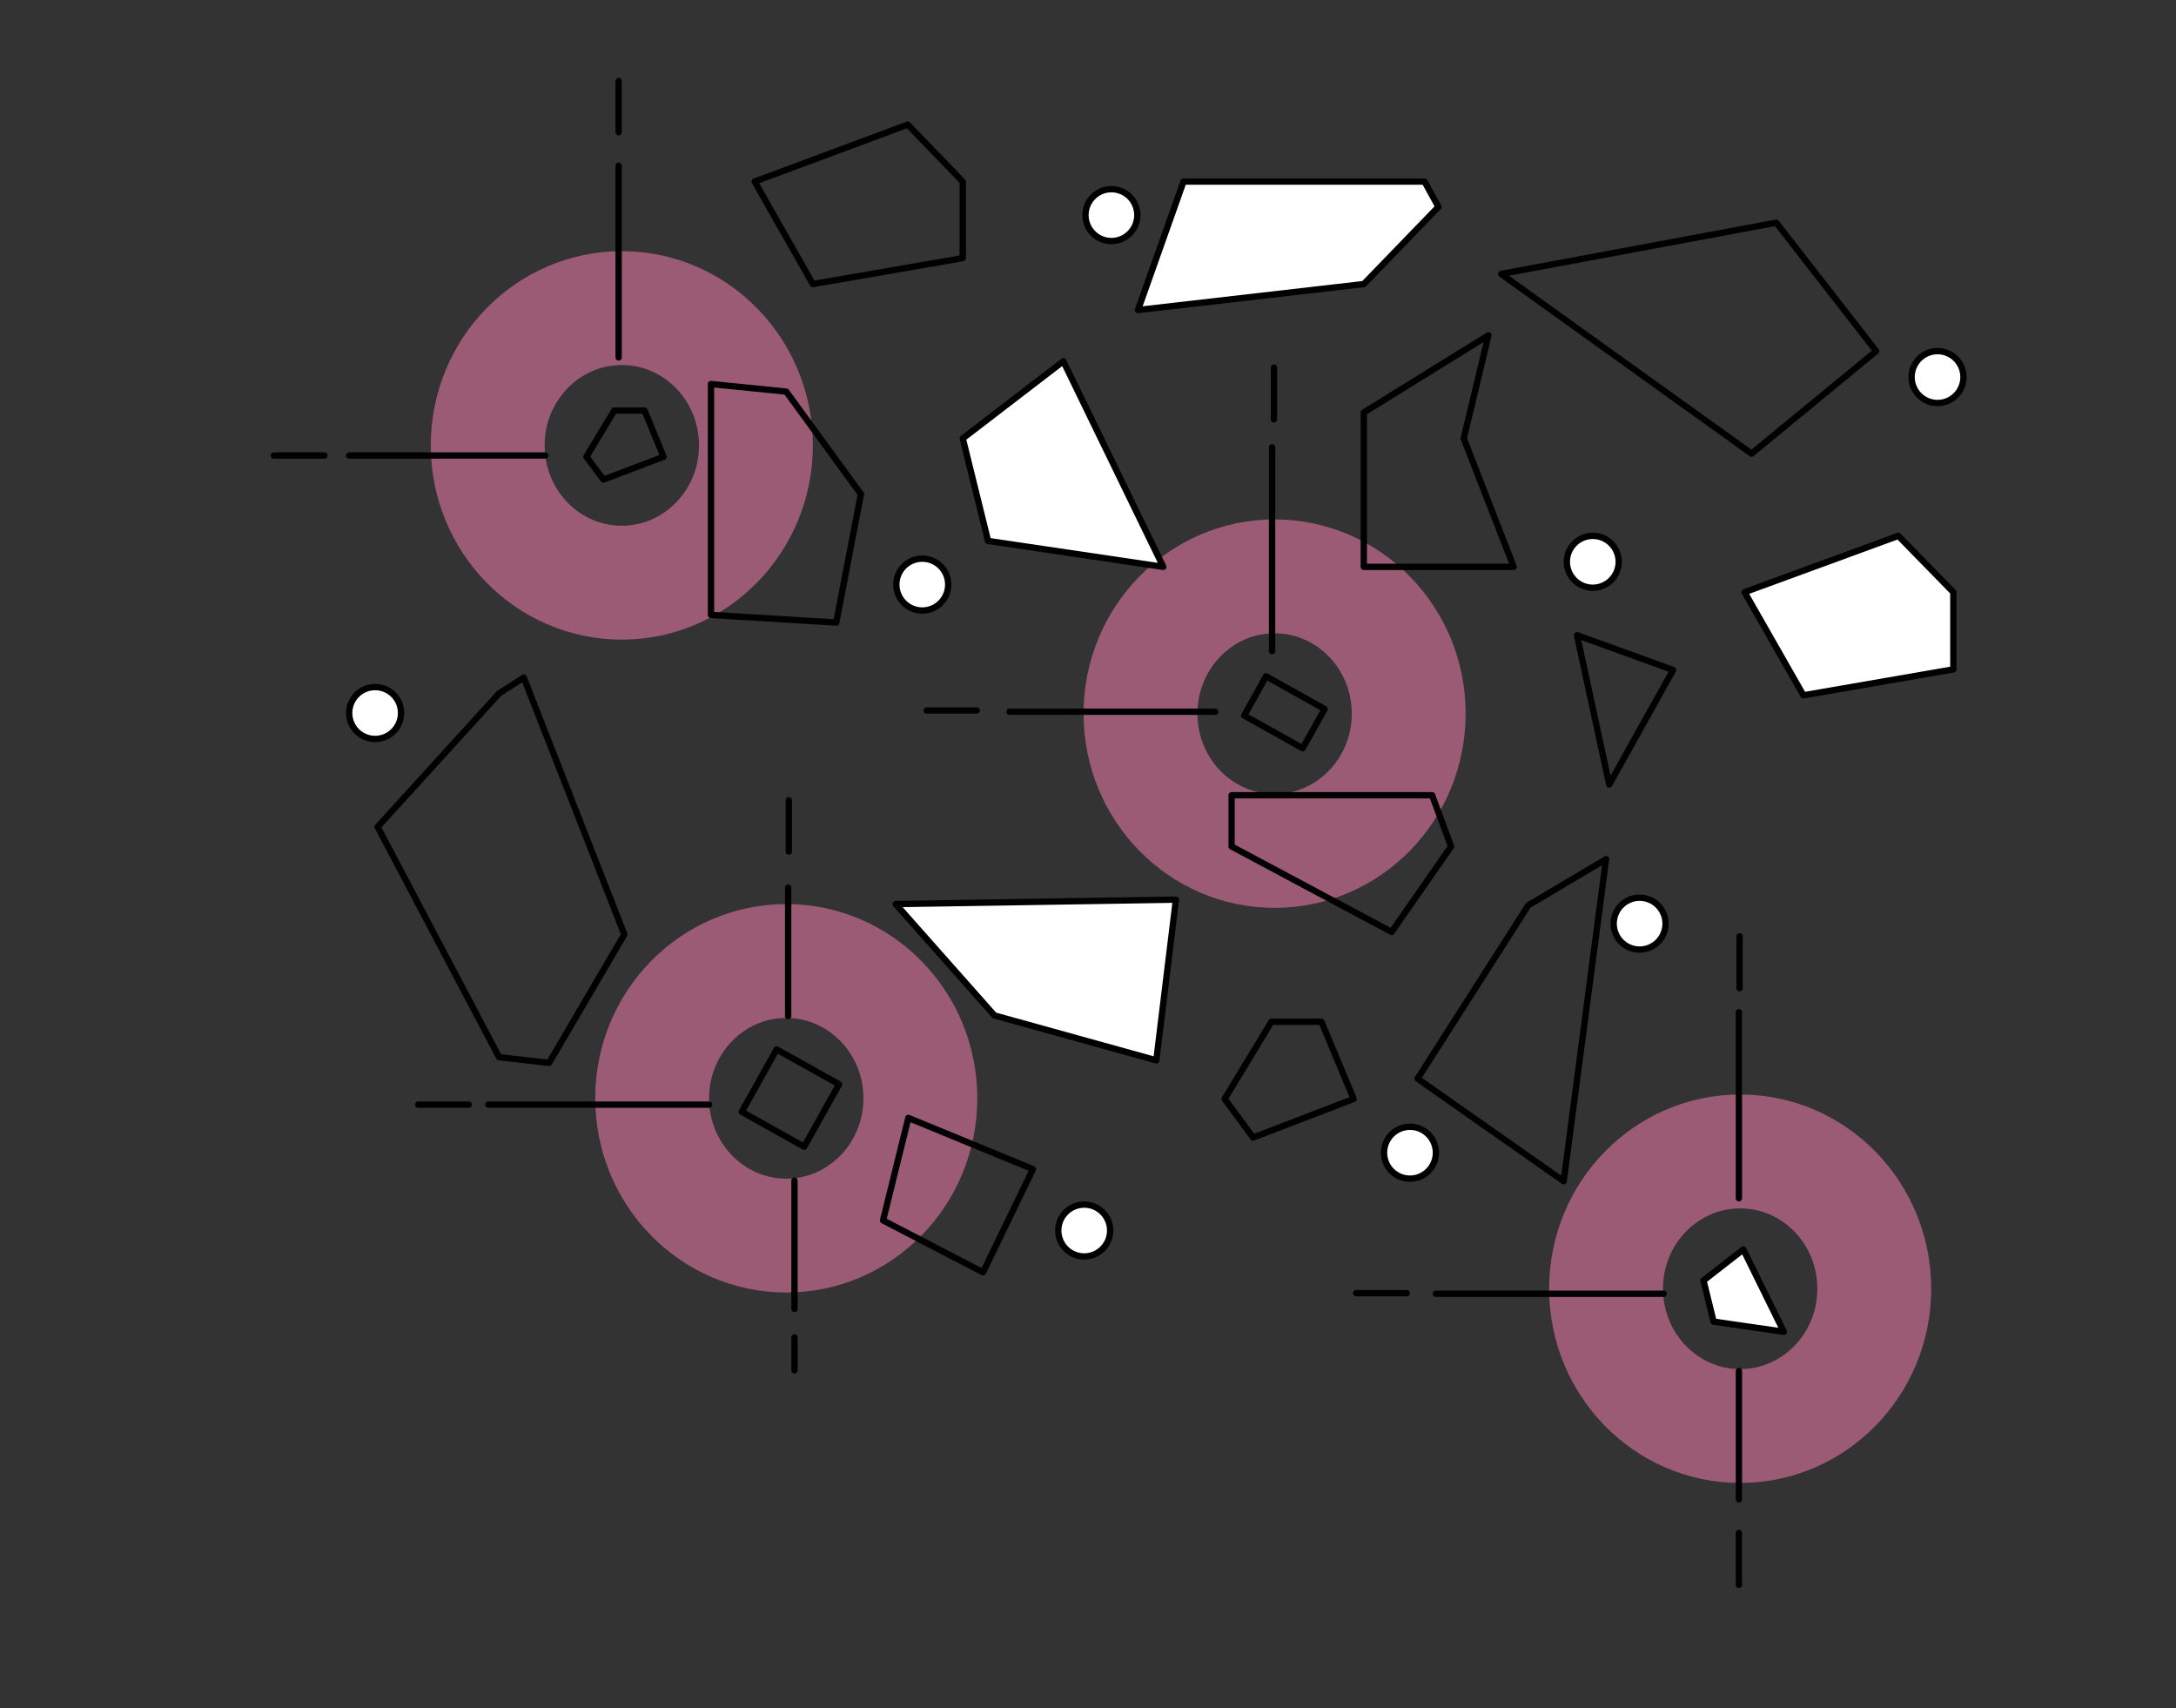 <?xml version="1.0" encoding="utf-8"?>
<!-- Generator: Adobe Illustrator 25.2.0, SVG Export Plug-In . SVG Version: 6.00 Build 0)  -->
<svg version="1.1" xmlns="http://www.w3.org/2000/svg" xmlns:xlink="http://www.w3.org/1999/xlink" x="0px" y="0px"
	 viewBox="0 0 344 270" style="enable-background:new 0 0 344 270;" xml:space="preserve">
<rect x="0" y="0" width="344" height="270" fill="#333333" stroke="none"/>
<style type="text/css">
	.st0{fill:none;stroke:#9B5B74;stroke-width:18;stroke-miterlimit:10;}
	.st1{fill:#FFFFFF;stroke:#000000;stroke-linecap:round;stroke-linejoin:round;stroke-miterlimit:10;}
	.st2{fill:none;stroke:#000000;stroke-linecap:round;stroke-linejoin:round;stroke-miterlimit:10;}
	.st3{fill:none;stroke:#000000;stroke-width:1;stroke-linecap:round;stroke-linejoin:round;stroke-miterlimit:10;}
</style>
<g id="Ebene_1">
	<ellipse class="st0" cx="124.3" cy="173.6" rx="21.2" ry="21.7"/>
	<ellipse class="st0" cx="201.5" cy="112.8" rx="21.2" ry="21.7"/>
	<ellipse class="st0" cx="275.1" cy="203.7" rx="21.2" ry="21.7"/>
	<ellipse class="st0" cx="98.3" cy="70.4" rx="21.2" ry="21.7"/>
	<polygon class="st1" points="141.6,142.9 185.9,142.2 182.8,167.6 157.2,160.5 	"/>
	<polygon class="st2" points="241.6,143.1 224.1,170.5 247.2,186.7 253.9,135.8 	"/>
	<polygon class="st2" points="78.9,167.1 86.8,168 98.7,147.7 82.8,107.1 78.9,109.6 59.7,130.7 	"/>
	<polygon class="st2" points="229.4,133.8 226.4,125.7 194.7,125.7 194.7,133.8 220,147.3 	"/>
	<polygon class="st2" points="193.6,173.7 201,161.5 208.9,161.5 214,173.7 198.1,179.8 	"/>
	<polygon class="st2" points="92.7,72.2 97.1,64.9 101.9,64.9 104.9,72.2 95.4,75.8 	"/>
	<polygon class="st1" points="152.2,69.3 168.1,57.1 183.9,89.6 156.2,85.5 	"/>
	<polygon class="st1" points="269.3,202.4 275.6,197.5 282,210.5 270.9,208.9 	"/>
	<polygon class="st2" points="215.6,65.2 215.6,89.6 239.3,89.6 231.4,69.3 235.3,53 	"/>
	<polyline class="st2" points="237.3,43.3 280.8,35.2 296.6,55.5 276.9,71.7 237.3,43.3 	"/>
	<polygon class="st2" points="152.2,28.7 152.2,40.8 128.5,44.9 119.3,28.7 143.5,19.7 	"/>
	<polygon class="st1" points="308.8,93.6 308.8,105.8 285.1,109.9 275.8,93.6 300.1,84.7 	"/>
	<polygon class="st1" points="225.2,28.7 227.4,32.7 215.6,44.9 179.9,49 187.1,28.7 	"/>
	<polygon class="st2" points="112.4,60.7 124.3,61.9 136.1,78.1 132.2,98.4 112.4,97.2 	"/>
	<polygon class="st2" points="254.4,124 249.3,100.4 264.5,105.9 	"/>
	<polygon class="st2" points="139.6,192.9 143.6,176.7 163.3,184.8 155.4,201.1 	"/>
	<line class="st2" x1="55.2" y1="72" x2="86.2" y2="72"/>
	<line class="st2" x1="227" y1="204.5" x2="263" y2="204.5"/>
	<line class="st2" x1="77.2" y1="174.6" x2="112.1" y2="174.6"/>
	<line class="st2" x1="159.6" y1="112.5" x2="192.1" y2="112.5"/>
	<line class="st2" x1="274.9" y1="189.4" x2="274.9" y2="160"/>
	<line class="st2" x1="124.6" y1="160.6" x2="124.6" y2="140.3"/>
	<line class="st2" x1="125.6" y1="206.9" x2="125.6" y2="186.6"/>
	<line class="st2" x1="125.6" y1="216.6" x2="125.6" y2="211.4"/>
	<line class="st2" x1="97.8" y1="56.5" x2="97.8" y2="26.2"/>
	<line class="st2" x1="146.5" y1="112.3" x2="154.4" y2="112.3"/>
	<line class="st2" x1="43.3" y1="72" x2="51.3" y2="72"/>
	<line class="st2" x1="66.1" y1="174.6" x2="74.1" y2="174.6"/>
	<line class="st2" x1="214.4" y1="204.4" x2="222.4" y2="204.4"/>
	<line class="st2" x1="201.4" y1="66.3" x2="201.4" y2="58.1"/>
	<line class="st2" x1="275" y1="156.2" x2="275" y2="148"/>
	<line class="st2" x1="124.7" y1="134.6" x2="124.7" y2="126.5"/>
	<line class="st2" x1="97.8" y1="20.9" x2="97.8" y2="12.8"/>
	<line class="st2" x1="274.9" y1="216.7" x2="274.9" y2="237"/>
	<line class="st2" x1="274.9" y1="242.3" x2="274.9" y2="250.5"/>
	<line class="st2" x1="201.1" y1="102.9" x2="201.1" y2="70.7"/>
	
		<rect x="119.3" y="168" transform="matrix(0.488 -0.873 0.873 0.488 -87.617 197.904)" class="st3" width="11.3" height="11.3"/>
	
		<rect x="199.5" y="107.3" transform="matrix(0.488 -0.873 0.873 0.488 5.659 234.897)" class="st3" width="7.1" height="10.6"/>
	<circle class="st1" cx="145.8" cy="92.4" r="4.1"/>
	<circle class="st1" cx="175.7" cy="34" r="4.1"/>
	<circle class="st1" cx="59.3" cy="112.7" r="4.1"/>
	<circle class="st1" cx="251.8" cy="88.8" r="4.1"/>
	<circle class="st1" cx="306.3" cy="59.6" r="4.1"/>
	<ellipse transform="matrix(0.16 -0.987 0.987 0.16 73.613 378.562)" class="st1" cx="259.3" cy="146" rx="4.1" ry="4.1"/>
	<circle class="st1" cx="171.4" cy="194.5" r="4.1"/>
	<circle class="st1" cx="222.9" cy="182.2" r="4.1"/>
</g>
<g id="Layer_1">
</g>
</svg>
